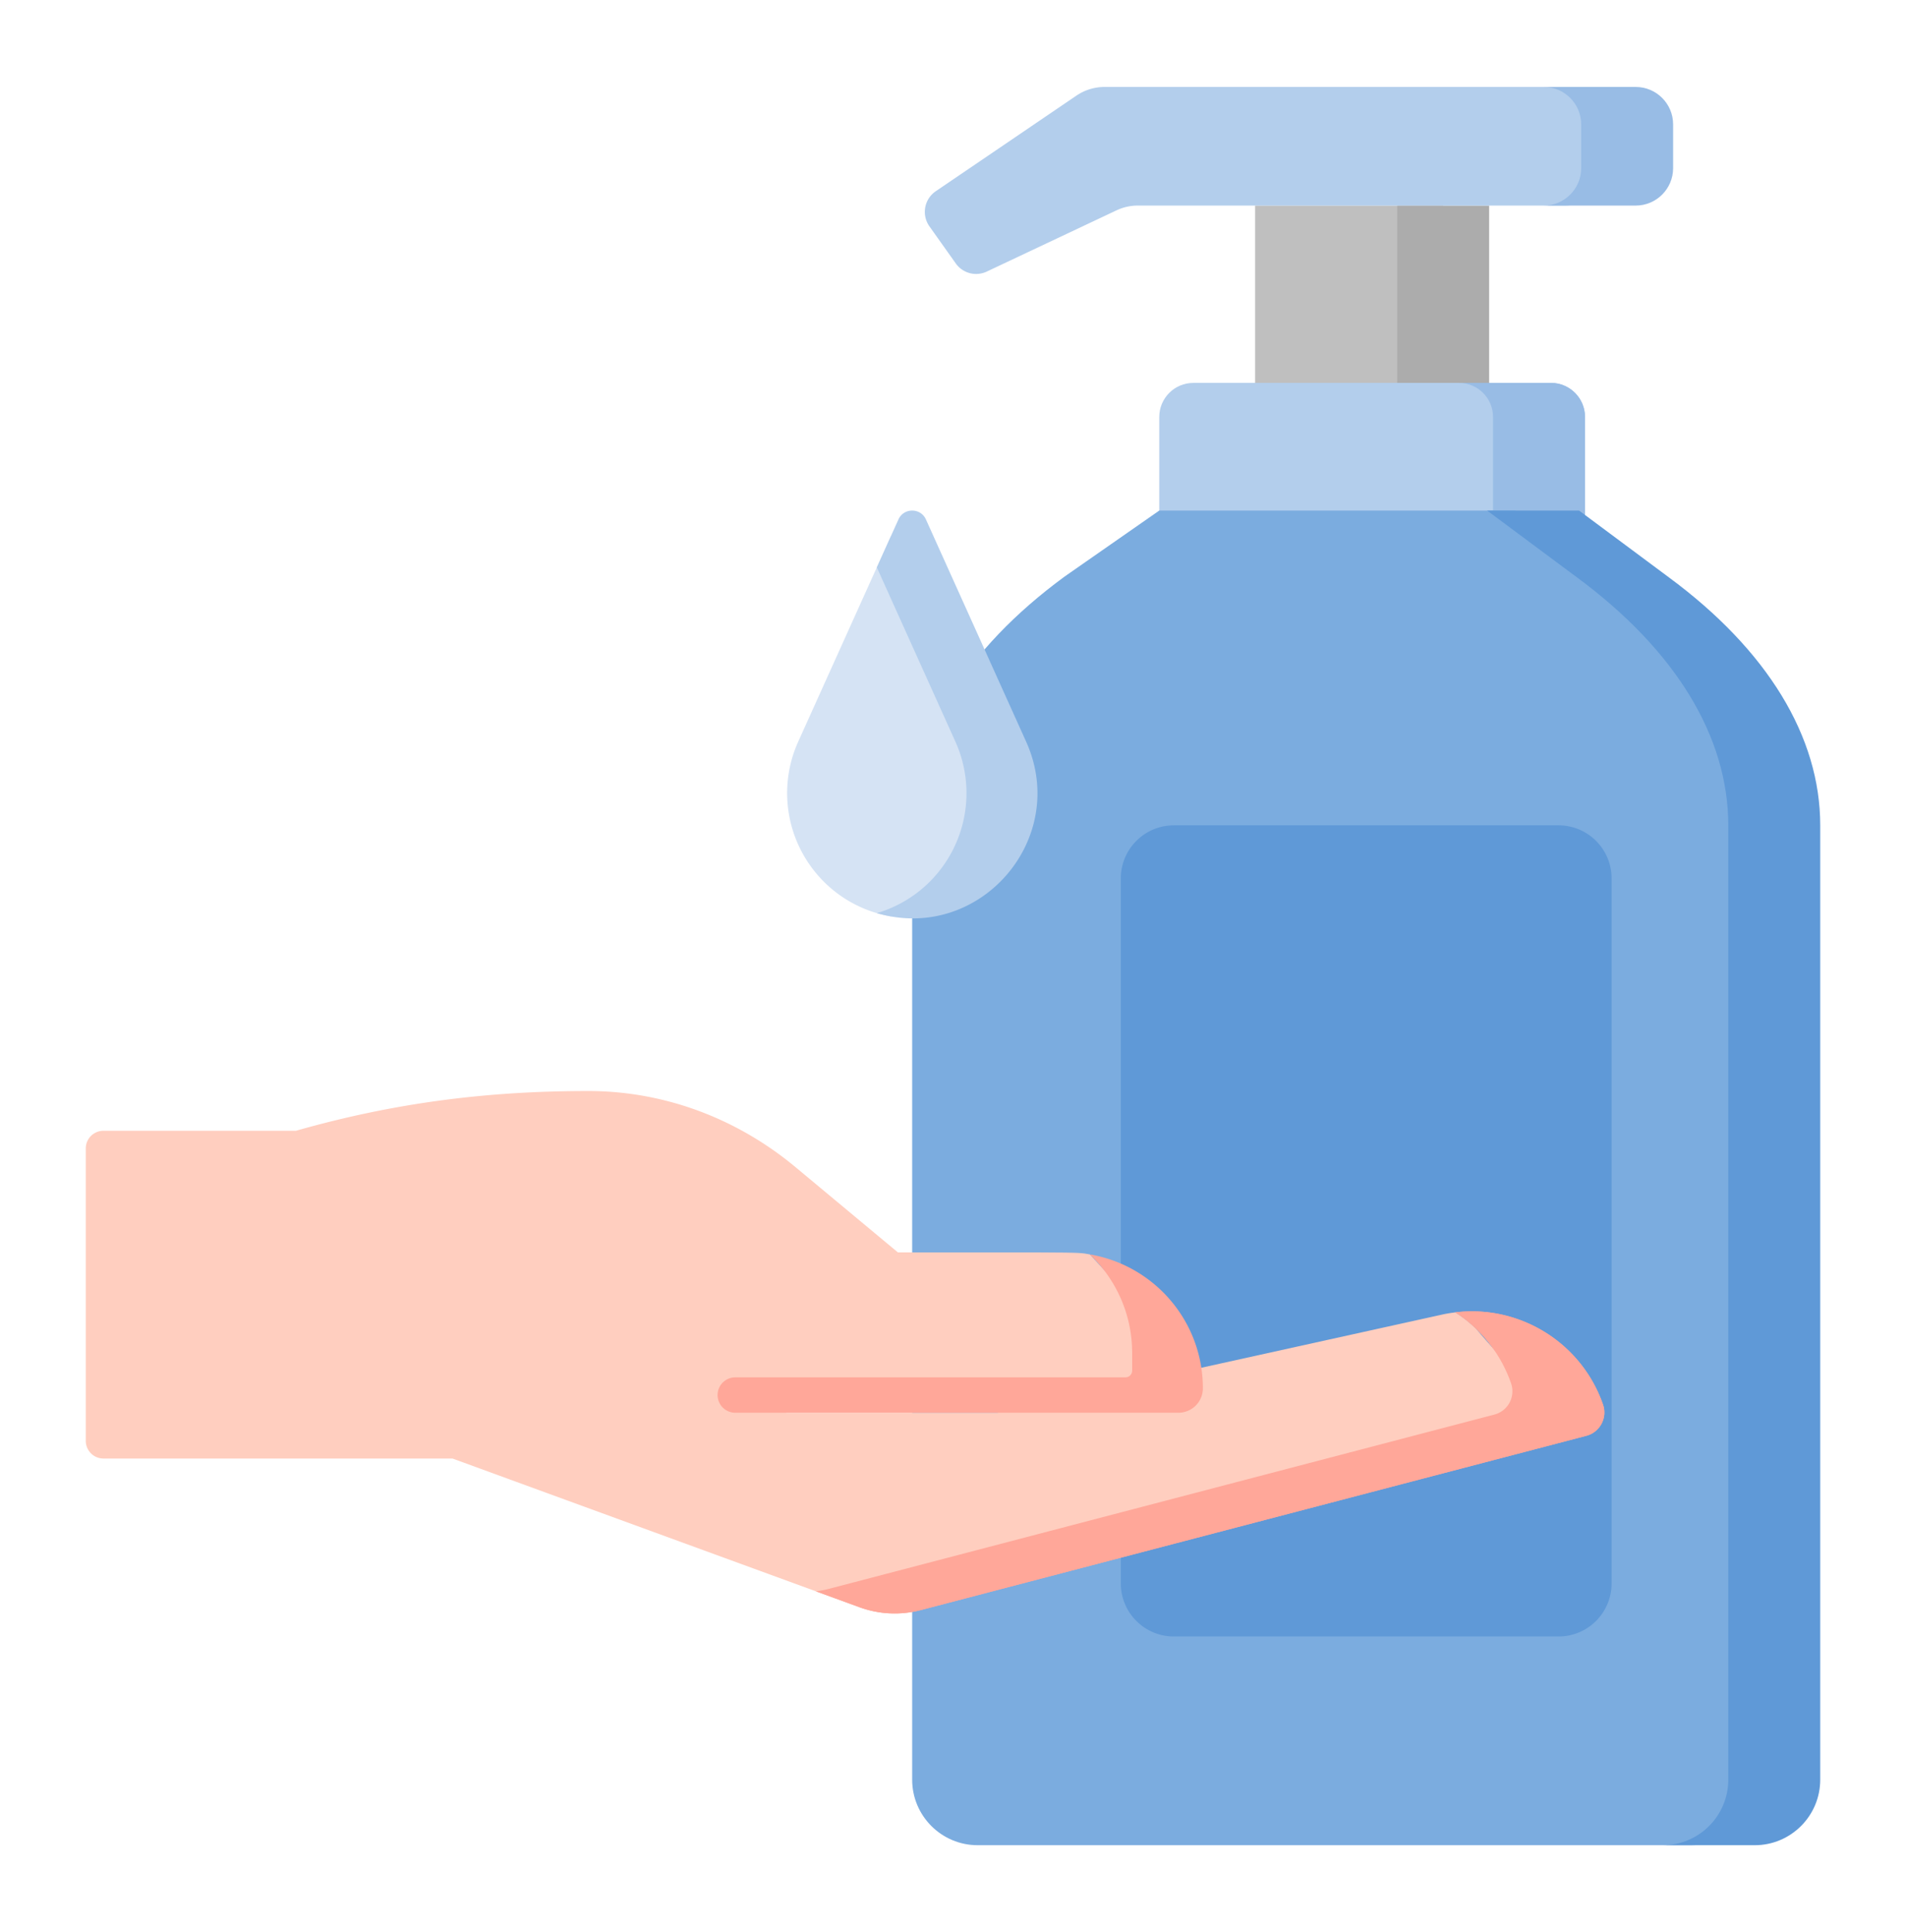 <svg xmlns="http://www.w3.org/2000/svg" viewBox="3.356 0 505.287 511.999"><g transform="matrix(0.91,0,0,0.91,23.04,23.04)"><path fill="#bfbfbf" d="M344.011 34.545h54.788v109.818h-54.788z" opacity="1" data-original="#bfbfbf"></path><path fill="#acacac" d="M385.406 34.545h26.785v109.818h-26.785z" opacity="1" data-original="#acacac"></path><path fill="#98bce5" d="M430.186 86.183h-26.785c5.482 0 9.926 4.444 9.926 9.926v64.416h26.785V96.108c0-5.481-4.444-9.925-9.926-9.925z" opacity="1" data-original="#98bce5" class=""></path><path fill="#b3ceec" d="M409.583 86.183h-83.567c-5.482 0-9.926 4.444-9.926 9.926v64.416h103.419V96.108c-.001-5.481-4.445-9.925-9.926-9.925z" opacity="1" data-original="#b3ceec" class=""></path><path fill="#98bce5" d="M430.186 86.183h-26.785c5.482 0 9.926 4.444 9.926 9.926v64.416h26.785V96.108c0-5.481-4.444-9.925-9.926-9.925z" opacity="1" data-original="#98bce5" class=""></path><path fill="#b3ceec" d="M434.273 0H300.149c-2.915 0-5.763.876-8.175 2.514L250.977 30.37a7.272 7.272 0 0 0-1.841 10.227l7.673 10.8a7.271 7.271 0 0 0 9.031 2.365l37.795-17.829a14.554 14.554 0 0 1 6.206-1.39h124.43c6.025 0 10.909-4.884 10.909-10.909V10.909C445.182 4.884 440.298 0 434.273 0z" opacity="1" data-original="#b3ceec" class=""></path><path fill="#98bce5" d="M454.877 0h-26.785c6.025 0 10.909 4.884 10.909 10.909v12.727c0 6.025-4.884 10.909-10.909 10.909h26.785c6.025 0 10.909-4.884 10.909-10.909V10.909C465.786 4.884 460.901 0 454.877 0z" opacity="1" data-original="#98bce5" class=""></path><path fill="#7bacdf" d="m446.032 142.823-26.19-19.47H316.09l-27.611 19.241c-28.878 21.209-44.374 46.5-44.374 72.422v277.893c0 10.543 8.547 19.09 19.09 19.09H471.01c10.543 0 19.09-8.547 19.09-19.09V215.016c0-25.829-15.389-51.03-44.068-72.193z" opacity="1" data-original="#7bacdf"></path><path fill="#5f99d7" d="m464.575 142.823-26.19-19.47H411.6l26.19 19.47c28.679 21.162 44.068 46.364 44.068 72.193v277.893c0 10.543-8.547 19.09-19.09 19.09h26.785c10.543 0 19.09-8.547 19.09-19.09V215.016c0-25.829-15.389-51.03-44.068-72.193z" opacity="1" data-original="#5f99d7"></path><path fill="#5f99d7" d="M447.863 230.469v205.298c0 8.534-6.918 15.453-15.453 15.453H320.338c-8.534 0-15.453-6.918-15.453-15.453V230.469c0-8.534 6.918-15.453 15.453-15.453H432.41c8.534 0 15.453 6.919 15.453 15.453z" opacity="1" data-original="#5f99d7"></path><path fill="#d5e3f4" d="m237.927 130.767-27.025 59.887a36.427 36.427 0 0 0 6.592 39.857l.001.002a36.222 36.222 0 0 0 20.428 11.015 36.217 36.217 0 0 0 20.432-11.019 36.426 36.426 0 0 0 6.59-39.849z" opacity="1" data-original="#d5e3f4" class=""></path><path fill="#b3ceec" d="m277.308 190.66-29.197-64.721c-1.555-3.447-6.449-3.447-8.005 0l-6.3 13.962 22.899 50.76a36.426 36.426 0 0 1-6.59 39.849 36.216 36.216 0 0 1-16.312 10.067c29.9 8.778 56.273-21.614 43.505-49.917z" opacity="1" data-original="#b3ceec" class=""></path><path fill="#ffa799" d="M445.359 383.673c-6.31-18.105-24.357-29.114-43.044-26.84a40.314 40.314 0 0 1 16.259 20.659 7.025 7.025 0 0 1-4.855 9.108l-193.858 50.742c-1.251.331-2.52.56-3.793.725l12.685 4.633a29.908 29.908 0 0 0 17.893.824l193.858-50.742c3.966-1.039 6.205-5.238 4.855-9.109z" opacity="1" data-original="#ffa799" class=""></path><path fill="#ffcebf" d="m408.412 361.667-.037-.043-.004.002c-1.816-1.794-3.621-3.223-6.056-4.793-1.299.183-2.19.288-3.864.658l-129.436 28.573h-61.598v-37.208h43.924l-41.196-34.288c-17.281-14.384-38.51-22.188-60.357-22.188-28.468 0-55.648 3.16-85.197 11.578H8.507a5.15 5.15 0 0 0-5.151 5.151v85.138a5.15 5.15 0 0 0 5.151 5.151h101.684l105.877 38.668h16.237l186.309-51.218c4.37-1.201 5.992-6.549 3.022-9.973-5.663-6.526-13.056-15.042-13.224-15.208z" opacity="1" data-original="#ffcebf"></path><path fill="#ffa799" d="M445.359 383.673c-6.31-18.105-24.357-29.114-43.044-26.84a40.314 40.314 0 0 1 16.259 20.659 7.025 7.025 0 0 1-4.855 9.108l-193.858 50.742c-1.251.331-2.52.56-3.793.725l12.685 4.633a29.908 29.908 0 0 0 17.893.824l193.858-50.742c3.966-1.039 6.205-5.238 4.855-9.109z" opacity="1" data-original="#ffa799" class=""></path><path fill="#ffcebf" d="M295.851 339.96c-4.729-.795 2.337-.559-108.434-.559v41.513h116.837c7.108 0 12.87-5.762 12.87-12.87 0-3.235-1.216-6.348-3.409-8.726l-17.864-19.358z" opacity="1" data-original="#ffcebf"></path><path fill="#ffa799" d="M295.851 339.96c7.596 7.207 12.341 17.389 12.341 28.686v5.151c0 1.085-.88 1.965-1.965 1.965H192.568a5.15 5.15 0 1 0 0 10.302h129.111a7.116 7.116 0 0 0 7.116-7.116c0-19.591-14.248-35.844-32.944-38.988z" opacity="1" data-original="#ffa799" class=""></path></g></svg>